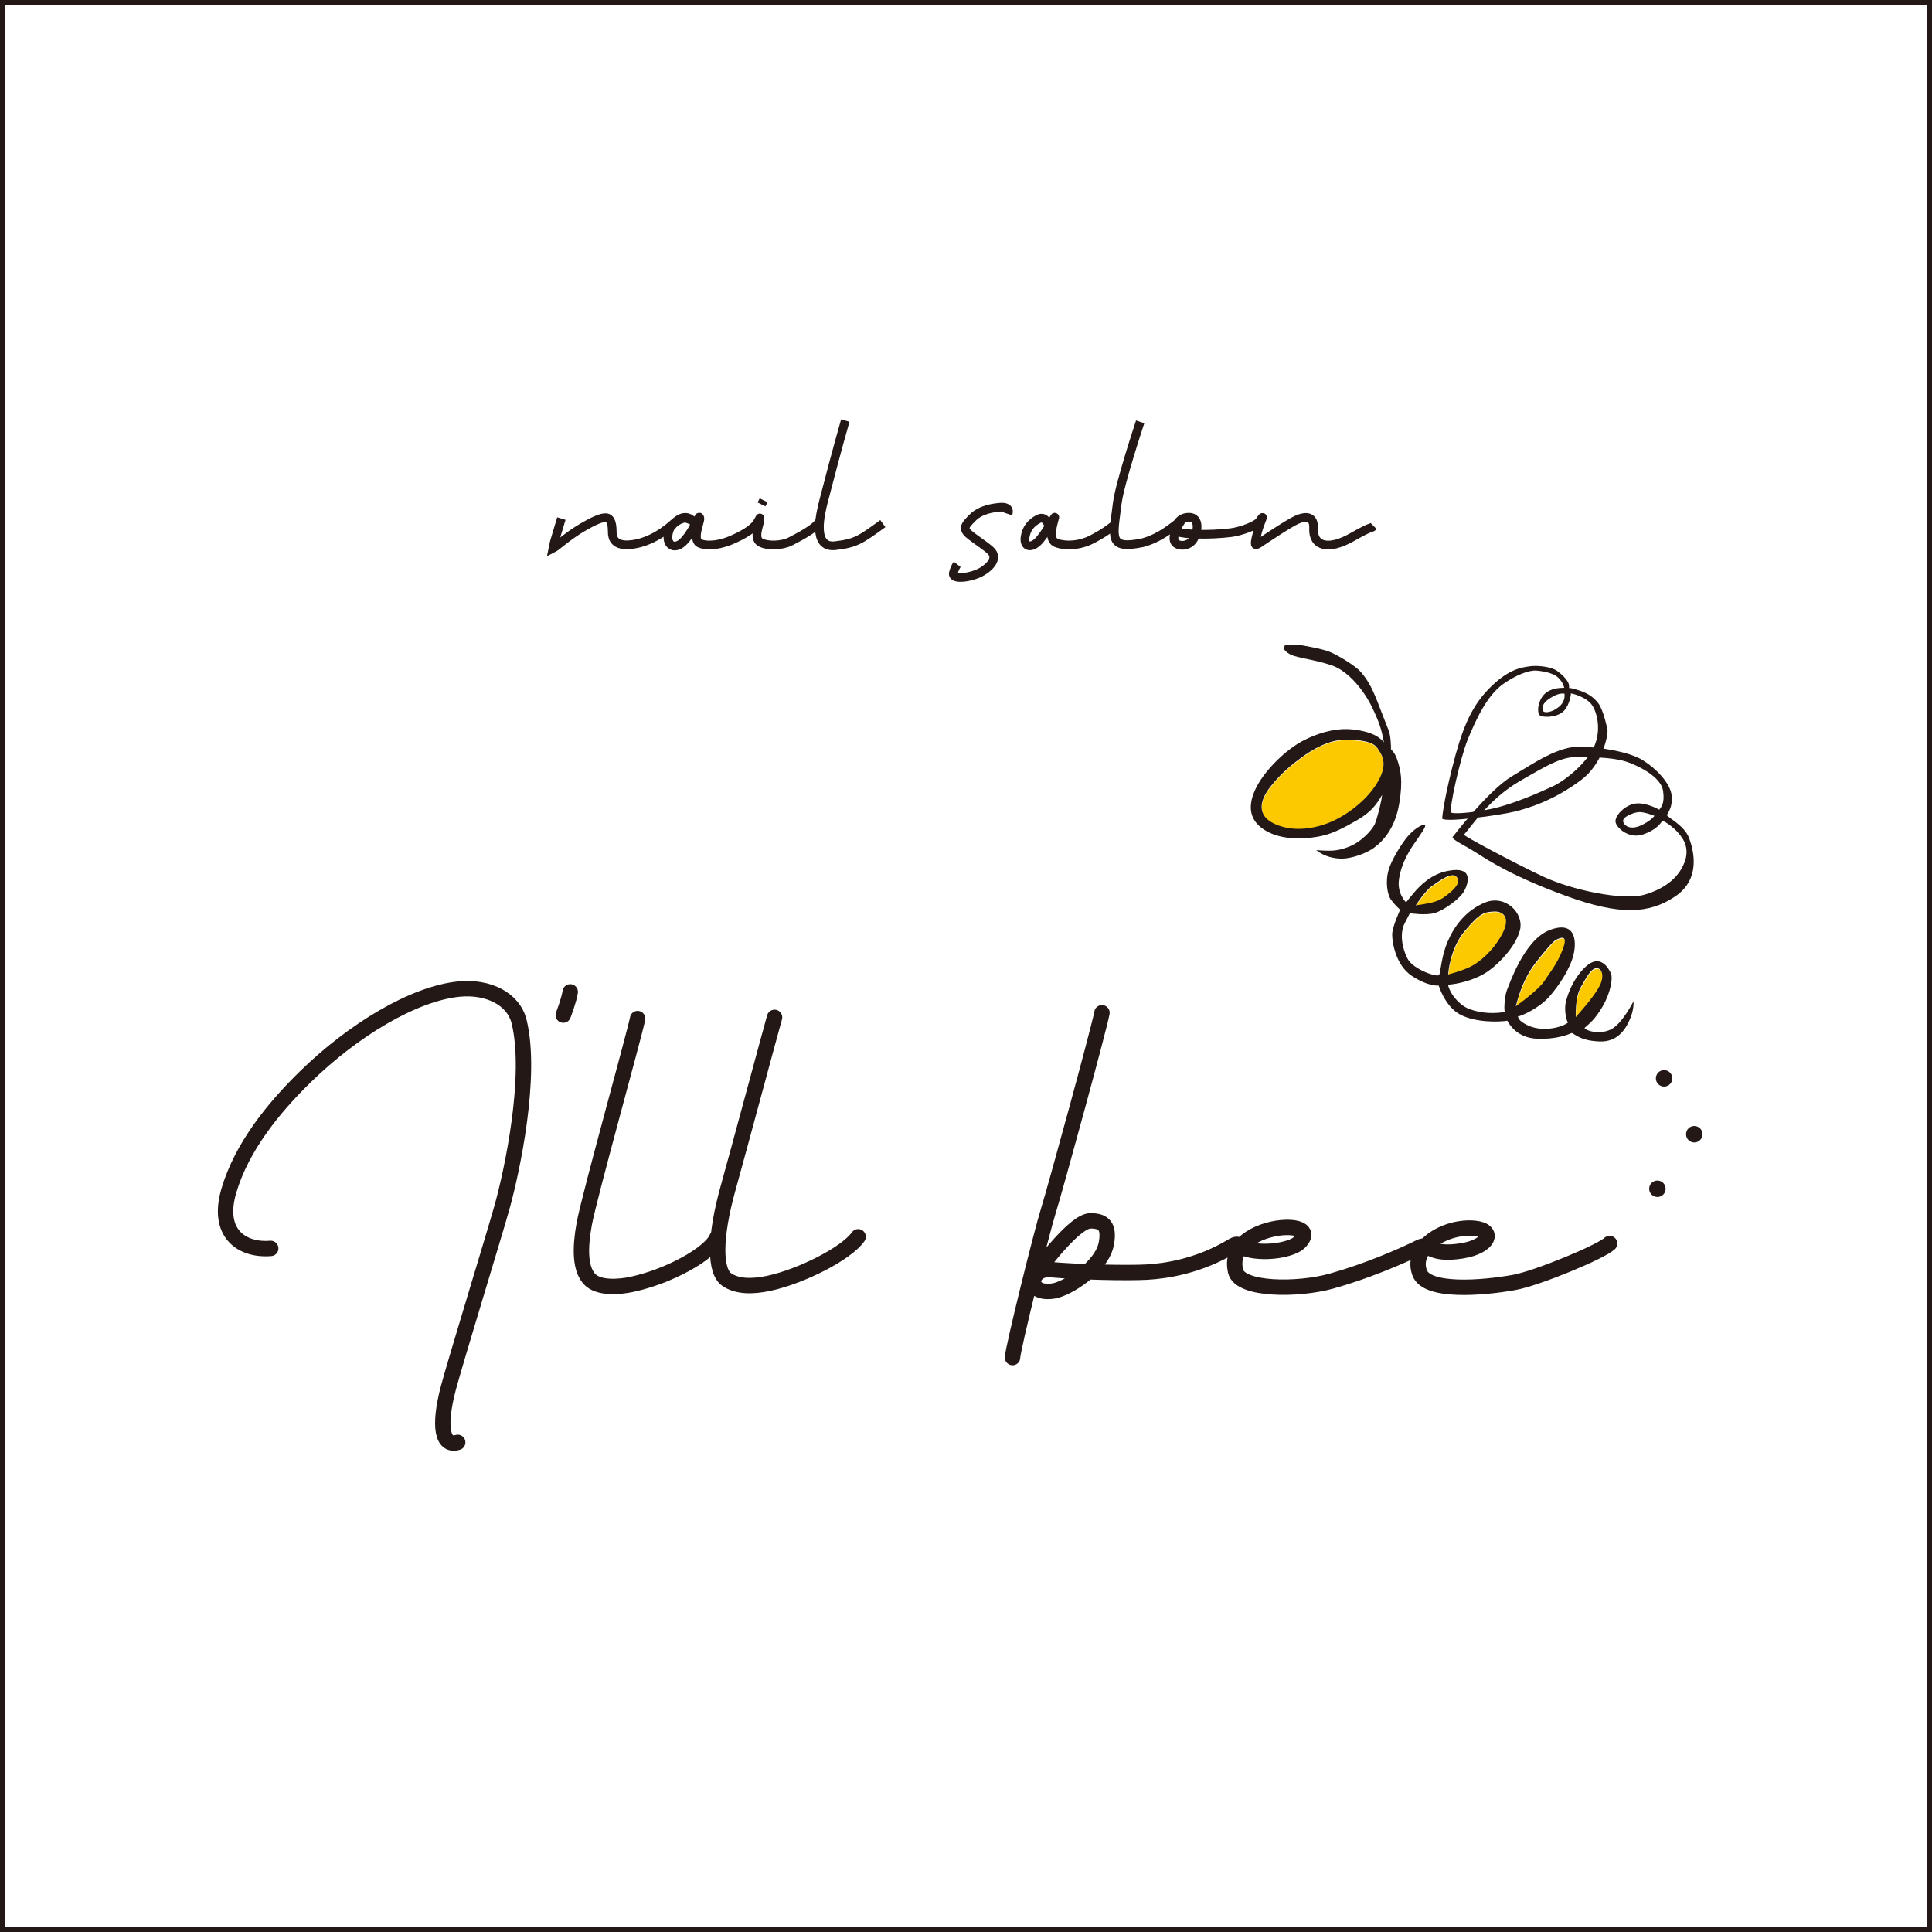 <?xml version="1.0" encoding="UTF-8"?>
<svg id="_レイヤー_2" data-name="レイヤー 2" xmlns="http://www.w3.org/2000/svg" viewBox="0 0 288.67 288.68">
  <rect x="0" y="0" width="288.67" height="288.68" fill="#808080" stroke="none"/>
  <defs>
    <style>
      .cls-1 {
        stroke-linecap: round;
        stroke-linejoin: round;
        stroke-width: 2.3px;
      }

      .cls-1, .cls-2, .cls-3 {
        stroke: #231815;
      }

      .cls-1, .cls-3 {
        fill: none;
      }

      .cls-2 {
        fill: #fff;
        stroke-width: .8px;
      }

      .cls-4 {
        fill: #fcc800;
      }

      .cls-3 {
        stroke-width: 1.3px;
      }

      .cls-5 {
        fill: #231815;
      }
    </style>
  </defs>
  <g id="_レイヤー_1-2" data-name="レイヤー 1">
    <g>
      <rect class="cls-2" x=".4" y=".4" width="287.88" height="287.88"/>
      <path class="cls-4" d="m194.31,113.39c1.82-1.39,4.28-2.75,6.58-2.78,2.3-.03,4.27.25,4.93,1.24.66.99,1.57,2.18.24,4.74-1.33,2.56-4.24,4.99-6.98,6.21-2.74,1.22-5.95,1.59-8.58.39-2.63-1.2-2.41-3.37-.58-5.65,1.83-2.28,3.61-3.55,4.4-4.15"/>
      <path class="cls-4" d="m211.57,135.37s1.42-2.21,2.48-2.93c1.06-.72,2.88-2.15,3.61-1.34.73.8-.26,1.82-1.33,2.65-1.06.83-1.55,1.18-4.76,1.62"/>
      <path class="cls-4" d="m216.43,145.7s.2-3.8,2.48-6.52c2.28-2.72,2.91-2.8,4.3-2.89,1.39-.08,2.6.85,1.28,3.35-1.32,2.51-3.37,4.21-4.72,4.88s-3.35,1.17-3.35,1.17"/>
      <path class="cls-4" d="m226.51,150.46c.11-.03.68-3.58,3-6.53,2.25-2.87,2.82-3.32,3.12-3.45.51-.23,1.8-.87.92,1.43-.87,2.31-2.04,3.62-2.7,4.68-.91,1.46-4.34,3.87-4.34,3.87"/>
      <path class="cls-4" d="m235.48,152.07s-.13-2.9.71-4.36c.83-1.46,1.64-3.1,2.55-2.93.76.14.9,1.25.48,2.26-.41,1.01-1.58,2.6-3.74,5.04"/>
      <path class="cls-5" d="m208.89,113.9c-.33-1.17-.7-1.57-1.06-1.96.02-.45-.04-2.05-.33-2.76-.29-.72-.8-2.08-1.72-4.42-.92-2.34-1.58-3.33-2.43-4.33-.85-.99-3.34-2.45-4.47-2.95-1.13-.5-3.36-.89-4.55-1.1-.51-.09.13,0-1.47-.07-1.59-.07-1.19.91-.07,1.47,1.13.56,3.48.73,6.13,1.61,2.64.88,4.94,3.93,6.05,6.21,1.11,2.29,1.45,3.39,1.81,5.32-1.03-1.26-2.8-1.72-4.65-1.93-1.85-.21-4.29.13-7.16,1.54-2.88,1.41-6.29,4.84-7.49,7.6-1.21,2.76-.6,4.89,2.09,6.23,2.69,1.33,6.22.91,7.9.54,1.68-.37,3.32-1.2,5.35-2.38,2.03-1.19,2.85-2.3,3.68-3.74-.04.83-.73,3.55-1.09,4.36-.36.81-1.97,2.66-3.92,3.4-1.95.74-2.84.58-4.82.49,1.3,1.02,2.75,1.27,3.91,1.26,1.15-.01,3.35-.62,4.74-1.64,1.39-1.03,3.13-2.93,3.74-6.55.61-3.62.16-5.04-.17-6.21m-2.86,2.62c-1.33,2.56-4.25,4.99-6.98,6.21-2.74,1.22-5.95,1.59-8.58.39-2.63-1.2-2.41-3.37-.58-5.65,1.83-2.29,3.61-3.55,4.4-4.15,1.82-1.38,4.28-2.75,6.58-2.78,2.3-.03,4.27.25,4.93,1.24.66.99,1.57,2.18.24,4.74m38.04,33.07s-1.75,3.5-3.45,4.26c-1.69.76-3.53.22-3.89-.24.8-.73,1.52-1.21,2.7-3.2,1.17-1.99,1.59-4.21,1.24-4.99-.35-.78-1.6-2.95-3.73-1-2.13,1.95-2.97,4.92-3.06,5.68-.1.76.03,2.17.39,2.7-.73.54-1.89.82-2.79.9-.9.09-2.18.03-3.3-.53-1.13-.56-1.24-.88-1.41-1.28.64-.1,3.19-1.27,4.67-2.93,1.48-1.66,3.19-4.27,3.67-6.36.48-2.09.23-5.1-3.61-3.61-3.84,1.49-6.05,8.3-6.34,8.92-.28.63-.5,2.66-.34,3.31-1.29.2-3.21.31-5.22-.42-2.01-.73-3.25-3.02-3.23-3.66,1.54-.12,3.74-.66,5.44-1.68,1.71-1.01,4.58-3.82,5.27-6.42.69-2.59-2.19-5.4-5.18-4.19-2.99,1.21-4.7,3.69-5.63,5.89-.93,2.2-1.03,4.49-1.24,4.93-.21.44-3.93-.81-4.75-2.45-.82-1.63-1.18-3.76-.41-5.26l.77-1.5s2.35.36,3.71-.03c1.36-.39,3.8-2.13,4.43-3.32.63-1.19,1.38-3.71-2.42-2.98-2.58.46-4.3,2.32-5.13,3.29-.47.55-1.15,1.42-1.15,1.42,0,0-1.35-1.27-1.07-3.37.11-.82.45-2.73,2.15-5.21,1.23-1.8,1.98-2.79,1.73-2.99-.25-.2-1.75.56-2.98,2.23-.97,1.33-2.06,3.19-2.44,4.49-.53,1.83-.17,3.76.38,4.49.54.73,1.34,1.47,1.34,1.47,0,0-1.2,2.57-1.19,3.72.01,1.15.52,4.54,2.92,6.14,2.49,1.65,4.03,1.46,4.03,1.46,0,0,.95,3.17,3.26,4.36,2.31,1.19,5.77,1.09,6.99.89.35.65,1.55,2.56,4.42,2.69s4.69-.62,5.21-.86c.75.35,1.36,1.15,4.16,1.27,2.81.12,4.05-2.06,4.63-3.57.58-1.51.43-2.47.43-2.47m-30.05-17.22c1.06-.72,2.88-2.14,3.61-1.34.73.8-.26,1.82-1.33,2.65-1.06.83-1.55,1.18-4.76,1.62,0,0,1.42-2.21,2.47-2.93m4.87,6.74c2.28-2.72,2.91-2.8,4.3-2.89,1.4-.09,2.6.85,1.28,3.35-1.32,2.5-3.38,4.21-4.72,4.88-1.35.67-3.35,1.17-3.35,1.17,0,0,.2-3.8,2.49-6.52m10.59,4.75c2.25-2.87,2.82-3.32,3.12-3.45.51-.23,1.8-.87.93,1.43-.87,2.31-2.04,3.62-2.7,4.68-.91,1.46-4.35,3.87-4.35,3.87.11-.03.68-3.58,3-6.53m6.68,3.77c.83-1.46,1.64-3.1,2.55-2.93.76.14.9,1.25.49,2.26-.41,1.01-1.58,2.61-3.74,5.04,0,0-.13-2.9.71-4.37m-9.85-26.33c2.17-.54,5.79-1.64,9.9-4.69,3.29-2.44,4.07-6.77,3.98-7.45-.09-.68-.69-3.13-1.33-3.99-.64-.86-1.44-1.49-2.81-1.95-1.37-.46-1.61-.39-1.61-.39,0,0,.1-.47-.2-.96-.3-.49-.71-.95-1.56-1.58-.84-.63-2.9-.88-4.14-.7-1.24.18-3.2.42-6.07,3.35-2.87,2.93-4.14,6.49-5.49,11.83-1.35,5.34-1.49,7.56-1.49,7.56.37.65,8.64-.49,10.81-1.03m7.46-17.63s.25,1.1-.83,1.98c-1.08.89-2.18.92-2.33.64-.17-.32-.34-1.06.97-1.91,1.31-.85,1.89-.72,2.2-.71m-14.45,6.83c1.07-2.57,2.75-6.48,5.29-8.27,1.97-1.38,3.87-2.09,4.98-2,1.11.09,2.45.39,3.1.93.65.55.94,1.2,1.04,1.64-.56.02-2.07-.01-3.03,1.02-.96,1.03-1.03,2.62-.69,3.03.34.41,2.27.43,3.35-.33,1.07-.75,1.39-2.6,1.36-2.88.51.06,2.16.57,2.99,1.52.83.95,1.59,3.61.6,6.15-.98,2.54-4.32,5.29-6.27,6.2-1.95.91-6.08,2.75-9.29,3.4-3.21.65-5.67.74-5.9.53-.41-.38,1.4-8.36,2.47-10.93"/>
      <path class="cls-5" d="m252.37,125.22c-.7-1.96-3.41-3.16-3.3-3.46.11-.29.94-1.24.68-3.03-.27-1.79-2.3-3.9-4.27-5.13-1.97-1.22-5.99-1.94-9.29-2.04-3.31-.1-6.87,2.36-10.37,4.48-3.5,2.12-8.79,9.04-8.79,9.04.03.45,1.53,1.06,3.46,2.28,1.92,1.22,5.52,3.6,13.54,6.52,8.02,2.92,12.37,2.67,16.24.08,3.87-2.59,2.82-6.79,2.11-8.74m-.59,3.33c-.75,2.34-2.8,4.17-6.05,5.12-3.25.94-10.88-.68-15.19-2.7-4.3-2.02-11.73-6-11.82-6.25,1.25-1.38,3.79-5.36,8.3-7.98,4.51-2.61,6.39-3.72,9-3.65,2.61.07,5.48.09,7.56.93,2.09.83,4.64,2.33,4.9,4.17.26,1.84-.25,2.36-.57,2.79-.38-.21-2.36-1.24-3.86-.86-1.5.38-2.75,1.8-2.68,2.65.06.84,1.96,2.65,4.11,1.91,2.16-.74,2.65-1.76,2.9-2.04.68.23,1.83,1.17,2.25,1.68.42.51,1.89,1.91,1.15,4.25m-4.59-6.67s-.48.72-2.04,1.44c-1.56.72-2.52.04-2.64-.61-.12-.65,1.39-1.27,2.23-1.38.85-.11,2.45.55,2.45.55"/>
      <path class="cls-3" d="m83.88,77.48s-1.24,4.05-1.31,4.48c.62-.31,2.24-1.87,4.49-3.18,1.49-.87,2.78-1.49,3.49-1.43.75.06.93,1,.93,2.18,0,1,.49,1.97,2.43,1.87,3.43-.19,6.17-2.68,6.67-3.12.5-.44,1.49-1,2.06-.81.56.19,1.12.44,1.18.75.06.31-1.12-2.62-3.68.62-1.06,2.37.52,3.75,2.18,1.87.93-1.06,1.56-2.43,1.81-2.8.25-.37.31-.93.44-.5s-1.27,3.29.06,3.8c1.31.5,3.25.08,4.61-.5,1.74-.75,3.24-1.62,3.86-2.55.43-.65.5-1.12.44-.44-.06.68-1,2.68.06,3.3,1.06.62,3.3.5,4.49-.12,1.18-.62,3.92-1.99,4.36-3.05"/>
      <path class="cls-3" d="m126.3,62.84c-1.06,3.67-2.8,10.28-3.24,12.02-.44,1.74-1.81,7.1,1.75,6.67,3.05-.37,3.67-.81,7.1-3.3"/>
      <line class="cls-3" x1="114.09" y1="74.75" x2="113.78" y2="75.37"/>
      <path class="cls-3" d="m150.61,76.79c.31-.93-.5-1.06-1.18-1-1,.09-2.87.31-4.11,1.56-1.25,1.25-1.62,1.68-.12,2.8,1.5,1.12,2.25,1.57,2.87,2.18.87.87.31,2.06-1.31,3.05-1.47.9-4.64,1.39-4.3.19.12-.44.31-.93.56-1.25"/>
      <path class="cls-3" d="m156.78,78.79s-.44-1.87-1.62-1.25c-1.18.62-1.81,1.5-1.99,2.68-.22,1.42.75,1.74,1.81.81,1.06-.93,2.67-3.98,2.62-3.74-.19.81-1.01,3.11.06,3.74.75.44,3.18.75,5.48-.44,1.97-1.01,2.8-1.74,3.24-2.06"/>
      <path class="cls-3" d="m170.36,63.03s-3.06,9.19-3.43,12.21c-.62,5.11-1.37,6.91,3.8,5.85,1.81-.5,3.49-1.43,5.86-3.43-.69.93-1.5,2.55-1.06,3.3.41.7,1.93.75,2.68-.25.75-1,1.18-3.43-.56-3.43s-2.31,1.81-1.62,2.18c.69.37,4.55.54,7.91.12,1.5-.19,3.8-1.06,4.24-1.68.43-.62.58-.83.37-.31-.16.4-.54,1.25-.87,2.74-.31,1.37-.12,1.25.87.56,0,0,4.05-2.73,5.23-3.24,1.43-.62,2.58-.5,2.49,1.31-.12,2.68,2.24,3.3,5.73,1.31,3.49-1.99,2.74-1.18,3.24-1.68"/>
      <path class="cls-1" d="m40.45,186.53c-4.34.35-8.15-2.26-6.24-8.67,1.91-6.42,6.51-12.19,11.45-17.01,7.13-6.96,16.13-12.39,22.92-13.07,4.23-.42,8.15,1.36,9,4.93,1.94,8.12-1.04,22.21-2.6,27.76-1.23,4.38-6.92,22.9-7.98,26.89-1.56,5.9-.87,8.85,1.39,8.15"/>
      <path class="cls-1" d="m85.2,148.2c-.17,1.21-1.04,3.47-1.04,3.47"/>
      <path class="cls-1" d="m95.27,152.19c-.52,2.6-7.27,26.74-7.98,30.7-.61,3.38-.69,6.51.73,8.16,1.35,1.55,4.62,1.23,6.35.86,5.6-1.19,11.75-4.61,12.73-6.96"/>
      <path class="cls-1" d="m115.73,152.01c-.69,2.43-5.59,20.68-6.94,25.5-2.08,7.46-2.02,12.47-.17,13.7,1.56,1.04,3.76,1.07,6.29.53,4.75-1.02,11.54-4.42,13.31-6.95"/>
      <path class="cls-1" d="m164.65,151.32c-.35,2.08-6.99,26.35-7.98,29.49-1.04,3.3-5.38,20.82-5.38,22.03"/>
      <path class="cls-1" d="m154.42,190.7c1.56-2.08,6.25-8.29,8.51-8.29,2.08,0,2.8.89,2.39,3.31-.61,3.61-5.85,6.84-7.9,7.17-4.23.67-3.6-3.46-.49-3.19,4.1.37,11.51.54,14.46.37,2.95-.17,7.78-.92,12.68-3.86,1.37-.82.66.33,3.43.68,2.77.35,5.71-.36,6.62-1.22,1.35-1.29.67-2.33-2.02-2.27-3.13.07-8.56,2.03-7.48,6.56.67,2.82,9.24,2.86,14.27,1.47,5.03-1.39,10.42-3.67,13.23-5.08,1.55-.78,1.22,1.36,6.3.55,4.18-.67,4.97-3.07,1.92-3.37-4.41-.43-9.68,2.84-8.21,6.68,1.1,2.88,9.18,2.29,14.09,1.41,3.43-.61,13.06-4.61,14.28-5.82"/>
      <path class="cls-5" d="m248.87,177.62c0,.68-.55,1.23-1.23,1.23s-1.23-.55-1.23-1.23.55-1.23,1.23-1.23,1.23.55,1.23,1.23"/>
      <path class="cls-5" d="m254.38,169.47c0,.68-.55,1.23-1.23,1.23s-1.23-.55-1.23-1.23.55-1.23,1.23-1.23,1.23.55,1.23,1.23"/>
      <path class="cls-5" d="m249.87,161.12c0,.68-.55,1.23-1.23,1.23s-1.23-.55-1.23-1.23.55-1.23,1.23-1.23,1.23.55,1.23,1.23"/>
    </g>
  </g>
</svg>